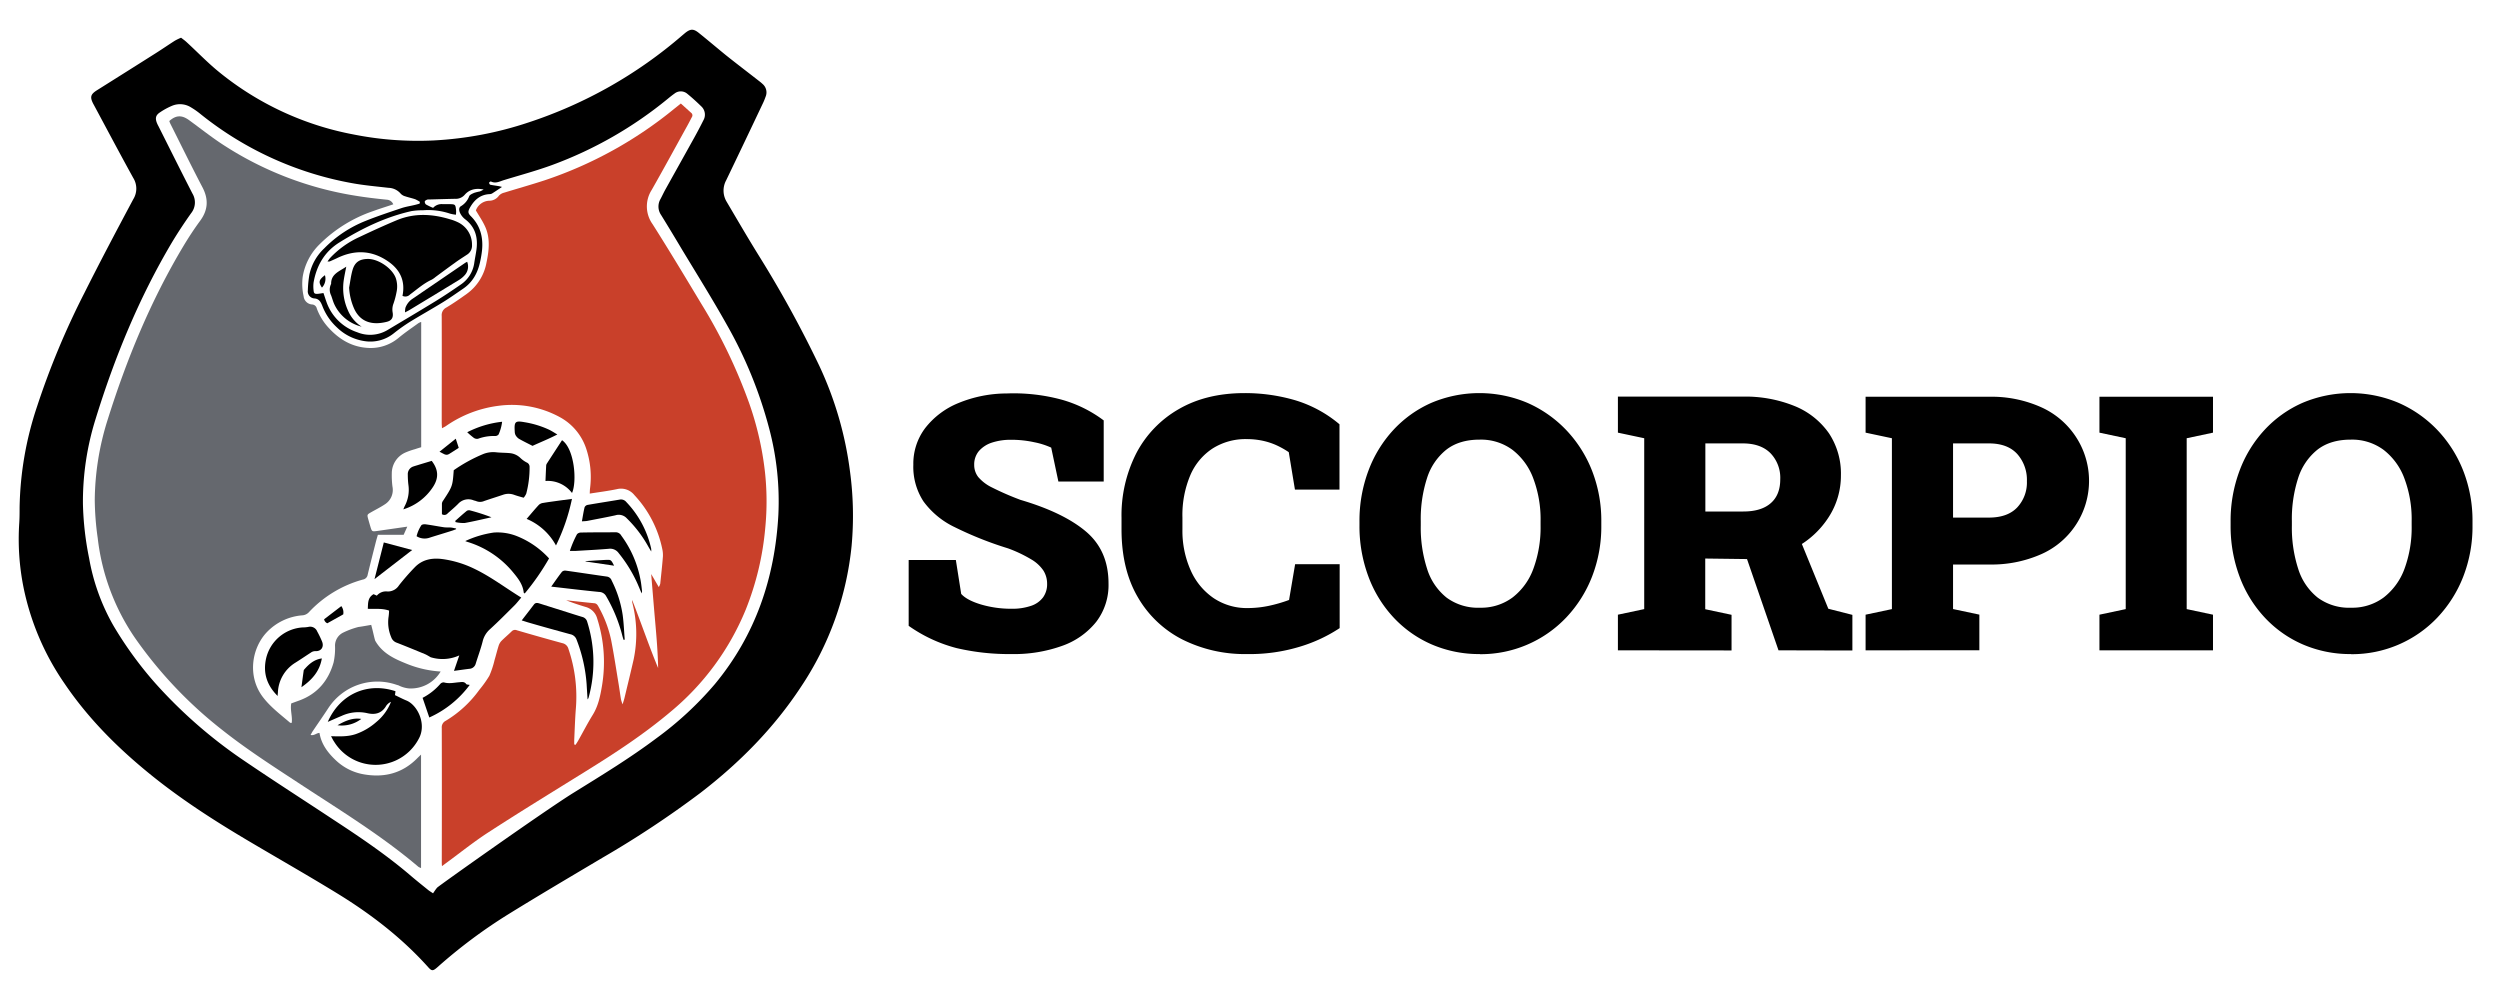 <svg id="Calque_1" data-name="Calque 1" xmlns="http://www.w3.org/2000/svg" viewBox="0 0 841.89 337.67"><defs><style>.cls-1{fill:#65686e;}.cls-2{fill:#c9402a;}</style></defs><path class="cls-1" d="M123,260.84a18.13,18.13,0,0,1-9.78-4.69c-2.75-2.57-5-5.47-5.63-9.33-1,0-1.78,1-3,.68.28-.49.48-.91.74-1.29,1.72-2.55,3.49-5.08,5.17-7.65a19.73,19.73,0,0,1,22.89-8c.28.09.51.16.74.21a10,10,0,0,0,3.56,1.06,11.67,11.67,0,0,0,10.7-5.69,36.28,36.28,0,0,1-11.29-2.55c-3.87-1.57-8.25-3.38-10.76-7.86-.07-.23-.13-.47-.2-.7-.23-.92-.44-1.84-.66-2.76-.14-.55-.28-1.11-.47-1.84-1.53.26-2.91.53-4.31.71a27.14,27.14,0,0,0-5.13,1.89,4.88,4.88,0,0,0-2.75,4.41,22.45,22.45,0,0,1-.48,5.64c-1.73,6.1-5.43,10.56-11.51,12.8l-2.75,1c-.41,2.27.46,4.41.16,6.56-.34,0-.49,0-.56-.07-3.1-2.65-6.39-5.11-8.94-8.35-5.61-7.11-4-16.76,1.15-22.16a18.49,18.49,0,0,1,11.76-5.63,3.36,3.36,0,0,0,2.31-1,39,39,0,0,1,18.27-11.07,1.93,1.93,0,0,0,1.59-1.63c.89-3.74,1.85-7.46,2.79-11.18.19-.73.41-1.45.64-2.25h8.68l1.23-2.75L127,178.81c-1.69.24-1.77.2-2.25-1.4-.26-.85-.5-1.71-.74-2.56-.42-1.55-.42-1.56,1-2.37s3.14-1.67,4.61-2.65a5.74,5.74,0,0,0,2.54-6,29.75,29.75,0,0,1-.22-4.43,7.65,7.65,0,0,1,4.45-6.95,23.92,23.92,0,0,1,3.33-1.18c.71-.24,1.43-.46,2.12-.67V108.41a5.42,5.42,0,0,0-.9.39c-2.2,1.6-4.47,3.12-6.56,4.85a14.62,14.62,0,0,1-10.67,3.5c-5.27-.35-9.44-2.86-12.93-6.64a19.4,19.4,0,0,1-4.09-6.6,1.72,1.72,0,0,0-1.61-1.38,3.06,3.06,0,0,1-2.83-2.76,18.83,18.83,0,0,1-.32-6.53,19.75,19.75,0,0,1,5.72-11,47,47,0,0,1,18-11.15c2.21-.81,4.47-1.5,6.79-2.28a2.49,2.49,0,0,0-2.17-1.56c-3.53-.35-7.06-.77-10.56-1.34A114.7,114.7,0,0,1,75.07,48.71c-3.91-2.55-7.58-5.47-11.36-8.22-2.47-1.81-4.44-1.75-6.7.27a7,7,0,0,0,.3.79C60.93,48.74,64.47,56,68.19,63.1c2.09,4,1.89,7.62-.8,11.27-2,2.71-3.85,5.55-5.59,8.44-11.07,18.48-19.2,38.26-25.62,58.76a92.11,92.11,0,0,0-4.27,26.74,96.37,96.37,0,0,0,1,12.91A74.34,74.34,0,0,0,45.44,214.8,143.71,143.71,0,0,0,75.07,246c8.66,6.84,18,12.76,27.16,18.79,13.18,8.62,26.61,16.88,38.66,27.11a4.19,4.19,0,0,0,.9.42V254.11c-.58.56-1,.95-1.39,1.35C135.54,260.32,129.65,261.89,123,260.84Z"/><path class="cls-2" d="M252.25,135.67a178.94,178.94,0,0,0-16.08-33.37c-5.41-9-10.82-18-16.41-26.81A10.27,10.27,0,0,1,219.44,64c4.1-7.21,8.05-14.49,12.06-21.74.52-.93,1-1.89,1.49-2.82a1.06,1.06,0,0,0-.23-1.44l-3.48-3.14c-.79.64-1.48,1.18-2.17,1.73a137.7,137.7,0,0,1-43.75,24.15c-4.49,1.47-9.05,2.74-13.57,4.14a3.52,3.52,0,0,0-1.76,1,4,4,0,0,1-3.32,1.72,5,5,0,0,0-4.46,3.26c1.08,1.83,2.11,3.34,2.91,5,2,4,1.58,8.25.68,12.5a16.6,16.6,0,0,1-6.61,10.57c-2.26,1.62-4.55,3.22-6.93,4.64a2.85,2.85,0,0,0-1.55,2.84c.05,12,0,23.93,0,35.9,0,.57.05,1.14.09,1.91.57-.32,1-.5,1.36-.76a39.62,39.62,0,0,1,17.71-6.81,33.77,33.77,0,0,1,20.61,3.82,18.78,18.78,0,0,1,8.9,10.66,30.14,30.14,0,0,1,1.26,13.5c-.05.49-.05,1-.08,1.59,3.22-.51,6.21-.88,9.16-1.5a5.76,5.76,0,0,1,5.87,2A37.59,37.59,0,0,1,223,184.77a9.42,9.42,0,0,1,.24,2.64c-.24,3.06-.58,6.12-.9,9.18a4.93,4.93,0,0,1-.49,1.12l-2.56-4.4c.46,5.55.88,10.79,1.34,16s.9,10.4,1,15.66c-3.15-7.57-5.74-15.31-8.75-22.91a3,3,0,0,0,.08,1A42.17,42.17,0,0,1,213.4,222c-1,4.39-2.07,8.75-3.12,13.13-.13.55-.33,1.1-.62,2.06a14.11,14.11,0,0,1-.54-1.66c-.29-1.75-.52-3.52-.81-5.27-.81-4.9-1.55-9.81-2.5-14.69a39.27,39.27,0,0,0-4.17-11.09c-.34-.62-.63-1.25-1.5-1.34-3.16-.3-6.33-.66-9.49-1,2.16.87,4.35,1.59,6.55,2.25a5.5,5.5,0,0,1,3.92,3.95,48.24,48.24,0,0,1,1.6,22.63c-.57,3.38-1.24,6.73-3.1,9.75-1.71,2.76-3.2,5.66-4.8,8.5-.3.55-.65,1.07-1,1.61l-.45-.14c0-.46,0-.92,0-1.39.17-3.54.27-7.1.55-10.64a49.79,49.79,0,0,0-2.49-20.12,2.64,2.64,0,0,0-2-1.94q-7.71-2.1-15.37-4.35a1.56,1.56,0,0,0-1.75.36c-1.14,1.12-2.38,2.14-3.5,3.28a4.29,4.29,0,0,0-.91,1.63c-.5,1.58-.88,3.19-1.36,4.78a30.27,30.27,0,0,1-1.75,5.28,39,39,0,0,1-3.4,4.76,38,38,0,0,1-11.3,10.4,2.41,2.41,0,0,0-1.32,2.41q.06,22.58,0,45.14c0,.38,0,.76.07,1.39.68-.51,1.14-.86,1.61-1.2,4.63-3.4,9.11-7,13.93-10.13,10.79-7,21.73-13.69,32.64-20.47,10-6.19,19.79-12.59,28.78-20.17a87.88,87.88,0,0,0,25.33-34.41,96.74,96.74,0,0,0,6.59-27.7,91.47,91.47,0,0,0-.13-18.79A104.9,104.9,0,0,0,252.25,135.67Z"/><path d="M286.78,183.83a111.45,111.45,0,0,0-.55-25.16,119.24,119.24,0,0,0-10.32-35.47A378.94,378.94,0,0,0,255.4,85.86C251.77,80,248.28,74,244.74,68a7.26,7.26,0,0,1-.2-7.28Q250.8,47.7,257,34.6c.3-.64.56-1.3.81-2a3.74,3.74,0,0,0-1.05-4.36c-.51-.49-1.09-.91-1.65-1.35-3.55-2.77-7.13-5.49-10.65-8.3-3-2.44-6-5-9.06-7.45-1.86-1.51-2.86-1.49-4.72,0l-.95.8a151.41,151.41,0,0,1-51.74,29.29,120.28,120.28,0,0,1-32,6.07,111,111,0,0,1-26.85-2A101.51,101.51,0,0,1,73.29,23.86c-3.69-3.06-7-6.51-10.56-9.77-.54-.5-1.15-.91-1.75-1.39a19.57,19.57,0,0,0-2.08,1c-2.15,1.37-4.25,2.82-6.4,4.18q-9.9,6.27-19.83,12.5c-2.17,1.37-2.43,2.29-1.28,4.55l.34.62c4.37,8.14,8.69,16.3,13.15,24.38a6.79,6.79,0,0,1,0,7.16c-5.6,10.5-11.17,21-16.5,31.65a266.77,266.77,0,0,0-15.9,38.15,112.49,112.49,0,0,0-5.88,34c0,1.72,0,3.44-.11,5.15a82.48,82.48,0,0,0,1.39,21.56,87.58,87.58,0,0,0,13.87,32.61c7.67,11.33,17.18,20.95,27.7,29.61,10.91,9,22.76,16.6,34.91,23.77,9.78,5.78,19.66,11.41,29.34,17.35,11.24,6.91,21.66,14.91,30.51,24.78,1.19,1.33,1.6,1.32,3.09,0a173.37,173.37,0,0,1,24-17.91c10.47-6.47,21.08-12.72,31.65-19A332.41,332.41,0,0,0,235.88,267c13.14-10.12,24.68-21.76,33.83-35.67A103.84,103.84,0,0,0,286.78,183.83ZM153.59,70.9c-.19-2.08-.26-2.14-2.36-2.15l-2.13,0A3.84,3.84,0,0,0,145.85,70a20.64,20.64,0,0,1-2.41-1.15,1.23,1.23,0,0,1-.39-1c0-.23.45-.46.74-.6a1.63,1.63,0,0,1,.7-.07c2.9-.08,5.8-.17,8.7-.23a4,4,0,0,0,3.37-1.43c1.49-1.68,3.65-2.27,6.31-1.69a10.61,10.61,0,0,1-1.28.64,16.83,16.83,0,0,0-1.89.47c-.63.28-1.48.62-1.7,1.15a6.46,6.46,0,0,1-2.8,3.36c-.82.49-.61,1.65-.18,2.45a5.94,5.94,0,0,0,1.56,1.89C160,76.37,161,79.87,160.46,84c-.21,1.53-.52,3-.75,4.56a10.51,10.51,0,0,1-4.59,7.3c-2.77,1.92-5.58,3.8-8.45,5.57-5.4,3.31-10.85,6.53-16.29,9.78a11.41,11.41,0,0,1-10.1.67,16.42,16.42,0,0,1-10.36-10.26c-.34-.93-.62-1.89-1-2.94-.7.1-1.33.23-1.95.27-1,.07-1.29-.15-1.37-1.17a10.67,10.67,0,0,1,0-2.65c1-5.68,3.69-10.37,8.67-13.47,7.57-4.72,15.53-8.6,24.3-10.57a23.67,23.67,0,0,1,3.87-.28,23,23,0,0,1,9.1,1.13,13.75,13.75,0,0,0,2,.37C153.59,71.69,153.63,71.29,153.59,70.9ZM262.12,173.35c-1.16,21.22-7.68,40.47-21.36,57A114,114,0,0,1,221,248.65c-8.92,6.69-18.43,12.47-27.89,18.34-9.8,6.09-45.37,31.34-45.88,31.91s-.94,1.28-1.4,1.93c-.71-.48-1.2-.76-1.63-1.11-1.94-1.57-3.89-3.12-5.78-4.73-8.16-7-17.06-13-26-18.86-10-6.62-20.14-13.11-30.08-19.87a160.68,160.68,0,0,1-30.06-26.2,126.83,126.83,0,0,1-14-19.23A70,70,0,0,1,30,187.93a102.68,102.68,0,0,1-2.07-18.15,93.09,93.09,0,0,1,4.21-28.52c6.43-20.88,14.69-41,25.87-59.81,2-3.31,4.12-6.51,6.34-9.64a5.79,5.79,0,0,0,.46-6.62c-3.86-7.52-7.63-15.1-11.43-22.66a11.53,11.53,0,0,1-.54-1.12c-.62-1.59-.42-2.61,1-3.55A23.29,23.29,0,0,1,58,35.6a6.94,6.94,0,0,1,6.32.56,25.15,25.15,0,0,1,2.9,2A113.58,113.58,0,0,0,118.67,61.7c4,.73,8.09,1.08,12.14,1.55a5.62,5.62,0,0,1,4.16,2,3.18,3.18,0,0,0,1.46.85c1.12.38,2.28.62,3.4,1a10.71,10.71,0,0,1,1.58.88l-.11.6c-.55.15-1.09.31-1.64.44-1.49.36-3,.58-4.47,1.07-4,1.35-8.08,2.69-12,4.27a40.31,40.31,0,0,0-14,9.28,17,17,0,0,0-5,8.85,37.46,37.46,0,0,0-.52,5.29,2.39,2.39,0,0,0,2.37,2.73c1.5.21,2,1.26,2.49,2.46a19.14,19.14,0,0,0,4.93,7.29,16.86,16.86,0,0,0,9.22,4.6,12.58,12.58,0,0,0,10-2.67,60,60,0,0,1,5.34-3.79c3.68-2.26,7.45-4.36,11.12-6.62,2.32-1.42,4.53-3,6.79-4.54,3.3-2.22,5-5.45,5.78-9.23a33.93,33.93,0,0,0,.63-3.85c.4-4.33-.62-8.22-3.79-11.37-1-1-1-1.56-.32-2.82,1.47-2.63,3.49-4.45,6.67-4.6a1.7,1.7,0,0,0,.84-.23c1.08-.68,2.13-1.4,3.31-2.19-.38-.09-.77-.21-1.18-.28-.93-.16-1.88-.27-2.8-.47a.8.8,0,0,1-.34-.67c0-.18.49-.47.61-.41,1.6.81,3-.07,4.45-.5,5.43-1.66,10.92-3.13,16.24-5.09A134.43,134.43,0,0,0,224.84,33.3c.73-.6,1.47-1.2,2.24-1.74a3.4,3.4,0,0,1,4.43.07c1.6,1.31,3.14,2.71,4.61,4.15a3.81,3.81,0,0,1,.75,4.74c-1,2-2,3.9-3.06,5.81-3.27,5.9-6.57,11.79-9.85,17.69-.54,1-1,2-1.53,3a5,5,0,0,0,.2,5.38q3.63,5.89,7.17,11.85c5,8.27,10.1,16.45,14.82,24.86a145.56,145.56,0,0,1,14.46,35.39A95.54,95.54,0,0,1,262.12,173.35Z"/><path d="M133.56,74.18c-4.2,1.76-8.34,3.66-12.46,5.61a31.24,31.24,0,0,0-9.91,7.06c-.29.33-.53.7-.9,1.19a2.65,2.65,0,0,0,.73,0c.76-.33,1.52-.66,2.25-1,6-3,11.88-2.86,17.45,1,4,2.76,5.84,6.54,4.82,11.59a2.16,2.16,0,0,0,2.53-.45c2.37-1.75,4.58-3.74,7.31-5a7.75,7.75,0,0,0,1.31-.92c2.14-1.57,4.27-3.16,6.44-4.71,1.34-1,2.74-1.86,4.12-2.78a3.56,3.56,0,0,0,1.7-3.29,8.32,8.32,0,0,0-5-7.75,15.54,15.54,0,0,0-2.5-.91C145.45,72,139.45,71.71,133.56,74.18Z"/><path d="M124,87.2c-2.81,0-4.5,1-5.29,3.76-.55,1.91-.77,3.92-1.14,5.89a20,20,0,0,0,1.69,7.09c2.2,4.82,6.49,5.57,11,4.43,1.71-.43,2.27-1.5,1.95-3.24a5.57,5.57,0,0,1,.31-2.92,25.79,25.79,0,0,0,1-3.76,8.86,8.86,0,0,0-.27-4.89C132,90.31,127.5,87.25,124,87.2Z"/><path d="M156.47,88.64q-8.79,6-17.58,12a6.17,6.17,0,0,0-2.36,3,6.89,6.89,0,0,0-.13,1.56c.7-.37,1.11-.57,1.5-.8q8.35-5.05,16.69-10.14a8.74,8.74,0,0,0,2-1.7,4.32,4.32,0,0,0,.73-4.4A5.92,5.92,0,0,0,156.47,88.64Z"/><path d="M117.24,104.68a18.36,18.36,0,0,1-1.45-10.54c.21-1.36.5-2.7.82-4.34-2.38,1.62-5.15,2.47-5.1,5.8a4.3,4.3,0,0,0,0,3.89c.35.94.61,1.92,1,2.82a13.75,13.75,0,0,0,9.29,7.7A11.9,11.9,0,0,1,117.24,104.68Z"/><path d="M108.42,96.85a4.27,4.27,0,0,0,1-4.18C107.36,94.24,107.17,95,108.42,96.85Z"/><path d="M158,225.23a2.34,2.34,0,0,0,2.2-1.73c.76-2.48,1.68-4.92,2.32-7.43A7.88,7.88,0,0,1,165,211.9c2.84-2.59,5.55-5.34,8.28-8.05.74-.74,1.38-1.59,2.26-2.61-5.39-3.31-10.2-7-15.66-9.63a35.43,35.43,0,0,0-10.81-3.33c-3.58-.48-6.88.11-9.47,2.84a76.53,76.53,0,0,0-5.24,6,4.44,4.44,0,0,1-3.87,2.07,4,4,0,0,0-3.59,1.4l-1.1-.5c-2,1.17-1.84,3-1.94,4.93,2.4.11,4.78-.24,7.16.6a17.51,17.51,0,0,1-.15,2,12.84,12.84,0,0,0,.87,6.95,3,3,0,0,0,1.91,1.88c3.15,1.23,6.26,2.51,9.38,3.8.68.28,1.32.69,2,1.08a13.62,13.62,0,0,0,9.64-.62l-1.79,5.21C154.8,225.66,156.41,225.43,158,225.23Z"/><path d="M136.88,235.91c-1.3-.53-2.55-1.2-3.87-1.82l.17-1.32c-9.6-3.18-18.78,1.11-22.8,10.33,1.61-.7,3.11-1.37,4.62-2a13.51,13.51,0,0,1,8.66-.94c2.48.59,4.67.19,6.2-2.15a3.81,3.81,0,0,1,1.81-1.66,16.59,16.59,0,0,1-4.94,6.79,20.74,20.74,0,0,1-7,4.1c-2.61.86-5.3.77-8.24.68.41.78.65,1.31,1,1.8a16.41,16.41,0,0,0,28.86-1.6C143.49,243.29,140.42,237.36,136.88,235.91Z"/><path d="M149.21,168.62a2,2,0,0,0-.39.95c0,1.23,0,2.47,0,3.59a1.47,1.47,0,0,0,2-.35c1.14-1,2.33-2,3.43-3.1a4.63,4.63,0,0,1,5.19-1.24c.33.13.69.17,1,.31a3.35,3.35,0,0,0,2.58-.05c2.12-.73,4.27-1.4,6.4-2.12a5.44,5.44,0,0,1,3.65,0c1,.37,2.12.67,3.28,1a5.54,5.54,0,0,0,.87-1.39,34.23,34.23,0,0,0,1.12-9,1.56,1.56,0,0,0-1-1.49,9.1,9.1,0,0,1-2.13-1.54,5.89,5.89,0,0,0-3.31-1.57c-1.57-.17-3.17-.13-4.75-.3a9.09,9.09,0,0,0-4.35.55,52.53,52.53,0,0,0-10,5.48C152.4,163.75,152.4,163.75,149.21,168.62Z"/><path d="M176.7,199.86a81.17,81.17,0,0,0,8.2-11.81,29.37,29.37,0,0,0-10.62-7.42,17.71,17.71,0,0,0-8-1.29,34.2,34.2,0,0,0-9.61,2.87c.27.1.54.22.82.3A32,32,0,0,1,173,193c1.59,1.93,3.07,3.91,3.36,6.5C176.32,199.62,176.48,199.69,176.7,199.86Z"/><path d="M108.44,216a32.27,32.27,0,0,0-1.62-3.35,2.54,2.54,0,0,0-3-1.53,11.29,11.29,0,0,1-1.94.17A13.52,13.52,0,0,0,89.62,221.7c-1.09,4.79.16,9,3.88,12.68,0-.6.06-.84.08-1.07a12.34,12.34,0,0,1,5.9-10.15c1.76-1.1,3.46-2.27,5.2-3.39a2.48,2.48,0,0,1,1.58-.49C108.22,219.35,109.19,217.79,108.44,216Z"/><path d="M192,213.57a2.8,2.8,0,0,1,2.16,1.83,51.48,51.48,0,0,1,3.39,15c.09,1.66.21,3.31.32,5.13a2.47,2.47,0,0,0,.3-.45,45,45,0,0,0-.43-25.7,2.26,2.26,0,0,0-1.68-1.63c-1.7-.51-3.39-1.05-5.08-1.59l-9.13-2.88c-.74-.23-1.46-.48-2.07.33-1.28,1.7-2.59,3.37-4.09,5.32,1,.3,1.64.53,2.31.72C182.62,211,187.28,212.28,192,213.57Z"/><path d="M204.15,200.82a51.63,51.63,0,0,1,5.42,13.24c.12.48.28.95.42,1.42l.39-.07c-.21-2.7-.31-5.41-.66-8.09A37.86,37.86,0,0,0,206,195.54a2,2,0,0,0-1.66-1.38c-4.62-.64-9.23-1.36-13.85-2a1.56,1.56,0,0,0-1.24.39c-1.19,1.52-2.28,3.11-3.62,5,5.69.64,10.9,1.28,16.13,1.79A2.73,2.73,0,0,1,204.15,200.82Z"/><path d="M194.31,179.9a34.79,34.79,0,0,0-2.41,5.64c.74,0,1.26,0,1.78,0,3.77-.23,7.55-.41,11.31-.73a3.51,3.51,0,0,1,3.36,1.46,46.63,46.63,0,0,1,6.45,10.56l1.27,3a3.6,3.6,0,0,0,.14-.77c-.13-1.11-.24-2.23-.43-3.33a36.22,36.22,0,0,0-6.55-15.35,2.16,2.16,0,0,0-1.86-1.14c-3.9.05-7.8,0-11.7.1A1.8,1.8,0,0,0,194.31,179.9Z"/><path d="M187.23,183.69A66,66,0,0,0,192.61,168l-4.48.6c-1.75.25-3.51.47-5.25.77a2.52,2.52,0,0,0-1.41.64c-1.39,1.5-2.7,3.08-4.12,4.73A20.07,20.07,0,0,1,187.23,183.69Z"/><path d="M211.09,174.56a41.08,41.08,0,0,1,7,9.09c.33.6.69,1.19,1.21,2.07a5.41,5.41,0,0,0,0-.89,32.92,32.92,0,0,0-8.39-15.77,2.29,2.29,0,0,0-2.2-.82c-3.61.61-7.23,1.16-10.84,1.79a1.44,1.44,0,0,0-1,.78c-.37,1.48-.59,3-.91,4.76.81-.07,1.28-.06,1.73-.14,3.19-.62,6.39-1.21,9.56-1.9A3.68,3.68,0,0,1,211.09,174.56Z"/><path d="M139.33,157.05a2.71,2.71,0,0,0-2,2.81c0,1.18.07,2.37.22,3.54a11.69,11.69,0,0,1-1.24,7c-.17.33-.3.68-.49,1.13a18.43,18.43,0,0,0,10.06-7.65c1.92-3,1.76-5.75-.5-8.68l-4.18,1.26C140.58,156.68,139.94,156.83,139.33,157.05Z"/><path d="M189.27,148.24q-2.55,3.91-5.09,7.83a1.63,1.63,0,0,0-.25.65c-.09,1.69-.16,3.38-.24,5.25a10.23,10.23,0,0,1,8.94,4.05C194.36,162.16,193.46,151.12,189.27,148.24Z"/><path d="M158.18,230.65c-.55-.12-1-.08-1.17-.28-.64-.91-1.5-.69-2.37-.62-1.7.13-3.39.56-5.11.06a1.47,1.47,0,0,0-1.22.46,19.93,19.93,0,0,1-6,4.73c.78,2.27,1.49,4.37,2.26,6.62A34.49,34.49,0,0,0,158.18,230.65Z"/><path d="M176.7,142.19c-3.21-.58-3.57-.22-3.36,3.09a2.93,2.93,0,0,0,.25,1.2,3.62,3.62,0,0,0,1.13,1.26c1.41.82,2.89,1.52,4.61,2.41,2.58-1.2,5.39-2.3,8.36-3.84-1.13-.66-1.91-1.18-2.75-1.59A31.48,31.48,0,0,0,176.7,142.19Z"/><path d="M161,147.75a15.37,15.37,0,0,1,5.74-.92,1.48,1.48,0,0,0,1.17-.53,15,15,0,0,0,1.18-4.27,33.77,33.77,0,0,0-11.75,3.53,25.74,25.74,0,0,0,2.23,1.9A1.86,1.86,0,0,0,161,147.75Z"/><path d="M149.5,177.56c-2.09-.31-4.15-.73-6.24-1-.45-.06-1.22.06-1.38.35a11.37,11.37,0,0,0-1.59,3.67,5.11,5.11,0,0,0,4.47.46c2.47-.79,5-1.53,7.42-2.31.48-.14.94-.34,1.41-.52l0-.24c-.61-.11-1.22-.28-1.83-.33S150.23,177.67,149.5,177.56Z"/><path d="M102.41,225.51a.55.55,0,0,0-.14.32c-.25,1.76-.48,3.52-.76,5.59,3.64-2.52,6.15-5.43,6.87-9.69C105.76,222.1,104,223.66,102.41,225.51Z"/><path d="M156.51,176.12c3-.54,6-1.27,9-1.92a66.69,66.69,0,0,0-7.11-2.29,1.5,1.5,0,0,0-1.17.1c-1.35,1.09-2.64,2.27-3.94,3.42l.14.4A11.76,11.76,0,0,0,156.51,176.12Z"/><path d="M110.23,209.89l5.36-3a3.6,3.6,0,0,0-.65-2.78l-5.79,4.43A1.79,1.79,0,0,0,110.23,209.89Z"/><path d="M148,152.13c1.33.59,2.1,1.44,3.2.78s2.08-1.33,3.28-2.1c-.31-1-.61-1.86-1-3.08Z"/><path d="M113.66,244.23a10.78,10.78,0,0,0,8-2.13C118.69,241.63,116.15,242.81,113.66,244.23Z"/><path d="M204.08,188.54c-2.3.1-4.59.28-6.89.42l0,.12,9.62,1.42C205.78,188.51,205.78,188.46,204.08,188.54Z"/><polygon points="129.25 182.67 126.12 195.02 138.8 185.22 129.25 182.67"/><path d="M340.7,220.26a77.7,77.7,0,0,1-18.53-2A49.37,49.37,0,0,1,306,210.75V188.58h15.89L323.69,200q1.88,2.11,6.63,3.55A35.68,35.68,0,0,0,340.7,205a19.38,19.38,0,0,0,6.57-1,8.27,8.27,0,0,0,4-2.85,7.51,7.51,0,0,0,1.35-4.51,8.27,8.27,0,0,0-1.26-4.52,12.64,12.64,0,0,0-4.14-3.78,45.81,45.81,0,0,0-7.74-3.67,119.72,119.72,0,0,1-18-7.16A27.9,27.9,0,0,1,311,168.87a21.3,21.3,0,0,1-3.43-12.38,19.86,19.86,0,0,1,4.05-12.4,27.07,27.07,0,0,1,11.14-8.36A42.92,42.92,0,0,1,339,132.5a61.86,61.86,0,0,1,18.48,2.08,42.78,42.78,0,0,1,14.2,7v20.59H356.42L354,150.74a25.65,25.65,0,0,0-5.69-1.81,36,36,0,0,0-7.86-.83,20.09,20.09,0,0,0-6.37.94,9.87,9.87,0,0,0-4.4,2.82,7,7,0,0,0-1.61,4.69,6.58,6.58,0,0,0,1.35,4.08,14.32,14.32,0,0,0,4.75,3.58,94,94,0,0,0,9.5,4.13q14.55,4.29,22.09,10.71t7.54,17.45a20.38,20.38,0,0,1-4.11,12.87,25.51,25.51,0,0,1-11.44,8.1A47.88,47.88,0,0,1,340.7,220.26Z"/><path d="M419.89,220.26a46.9,46.9,0,0,1-21.76-4.93,36.4,36.4,0,0,1-15-14.29q-5.44-9.34-5.45-22.73v-3.93a45.93,45.93,0,0,1,5-21.79A36.66,36.66,0,0,1,397,137.75q9.3-5.37,22.08-5.37a60,60,0,0,1,17,2.38,41.78,41.78,0,0,1,15,8.12v22h-15L434,152.27a29.17,29.17,0,0,0-4.19-2.35,22.88,22.88,0,0,0-4.7-1.52,26,26,0,0,0-5.36-.53A20.7,20.7,0,0,0,408.4,151a20.21,20.21,0,0,0-7.54,9,34.49,34.49,0,0,0-2.67,14.29v4A32.56,32.56,0,0,0,401,192.13a22.1,22.1,0,0,0,7.71,9.3,20.11,20.11,0,0,0,11.47,3.34,34.93,34.93,0,0,0,7-.73,48.2,48.2,0,0,0,6.92-2L436.14,190h15v21.52a50.67,50.67,0,0,1-13,6.13A58,58,0,0,1,419.89,220.26Z"/><path d="M498.38,220.26A40.12,40.12,0,0,1,482.1,217a38.5,38.5,0,0,1-12.87-9.12,41.13,41.13,0,0,1-8.42-13.76,48.33,48.33,0,0,1-3-17.16v-1.34a47.91,47.91,0,0,1,3-17.07,41.46,41.46,0,0,1,8.39-13.73A38.67,38.67,0,0,1,482,135.67a41.48,41.48,0,0,1,32.38,0,40.55,40.55,0,0,1,13.05,9.15,42.07,42.07,0,0,1,8.71,13.73,46.05,46.05,0,0,1,3.11,17.07V177a46.45,46.45,0,0,1-3.11,17.16,42.26,42.26,0,0,1-8.68,13.76,39.62,39.62,0,0,1-29.1,12.38Zm0-15.61a17.74,17.74,0,0,0,11-3.46,21.47,21.47,0,0,0,7-9.68A40.25,40.25,0,0,0,518.8,177V175.5a39,39,0,0,0-2.44-14.34,21.63,21.63,0,0,0-7-9.65,17.82,17.82,0,0,0-11.09-3.46q-6.86,0-11.23,3.4a19.94,19.94,0,0,0-6.48,9.56,44.68,44.68,0,0,0-2.11,14.49V177a44.88,44.88,0,0,0,2.14,14.58,20,20,0,0,0,6.57,9.68A17.76,17.76,0,0,0,498.38,204.65Z"/><path d="M544.84,219V207l8.86-1.88V147.58l-8.86-1.88V133.56h42a44.07,44.07,0,0,1,17.6,3.22,26,26,0,0,1,11.5,9.18,24.57,24.57,0,0,1,4,14.11,25.69,25.69,0,0,1-4.07,14,30.2,30.2,0,0,1-11.18,10.36,32.6,32.6,0,0,1-16.19,3.84l-14.25-.18v17.07l8.86,1.88v12Zm29.45-46.75h12.79q6,0,9.2-2.78c2.16-1.86,3.23-4.55,3.23-8.07a11.91,11.91,0,0,0-3.28-8.77q-3.29-3.32-9.39-3.31H574.29ZM598.92,219,587.43,185.7l17.89-6.1L615.7,205l8.1,2.06v12Z"/><path d="M628.25,219V207l8.86-1.88V147.58l-8.86-1.88V133.61h41.54a40.88,40.88,0,0,1,17.71,3.58,27.32,27.32,0,0,1,11.59,9.95,27,27,0,0,1-11.59,39.44,41.33,41.33,0,0,1-17.71,3.52H657.7v15l8.86,1.88v12Zm29.45-44.7h12.09q6.27,0,9.53-3.43a12.29,12.29,0,0,0,3.25-8.83,13.09,13.09,0,0,0-3.25-9.15q-3.26-3.57-9.53-3.57H657.7Z"/><path d="M707,219V207l8.85-1.88V147.58L707,145.7V133.61h38.24V145.7l-8.86,1.88v57.54l8.86,1.88v12Z"/><path d="M791.74,220.26A40.08,40.08,0,0,1,775.46,217a38.4,38.4,0,0,1-12.87-9.12,41.13,41.13,0,0,1-8.42-13.76,48.33,48.33,0,0,1-3-17.16v-1.34a47.91,47.91,0,0,1,3-17.07,41.46,41.46,0,0,1,8.39-13.73,38.63,38.63,0,0,1,12.81-9.15,41.48,41.48,0,0,1,32.38,0,40.48,40.48,0,0,1,13.06,9.15,42.24,42.24,0,0,1,8.71,13.73,46.05,46.05,0,0,1,3.11,17.07V177a46.45,46.45,0,0,1-3.11,17.16,42.42,42.42,0,0,1-8.68,13.76,39.62,39.62,0,0,1-29.1,12.38Zm0-15.61a17.74,17.74,0,0,0,11-3.46,21.54,21.54,0,0,0,7-9.68,40.26,40.26,0,0,0,2.4-14.55V175.5a39,39,0,0,0-2.43-14.34,21.63,21.63,0,0,0-7-9.65,17.84,17.84,0,0,0-11.09-3.46q-6.86,0-11.23,3.4a19.94,19.94,0,0,0-6.48,9.56,44.68,44.68,0,0,0-2.11,14.49V177a44.88,44.88,0,0,0,2.14,14.58,20,20,0,0,0,6.57,9.68A17.76,17.76,0,0,0,791.74,204.65Z"/></svg>